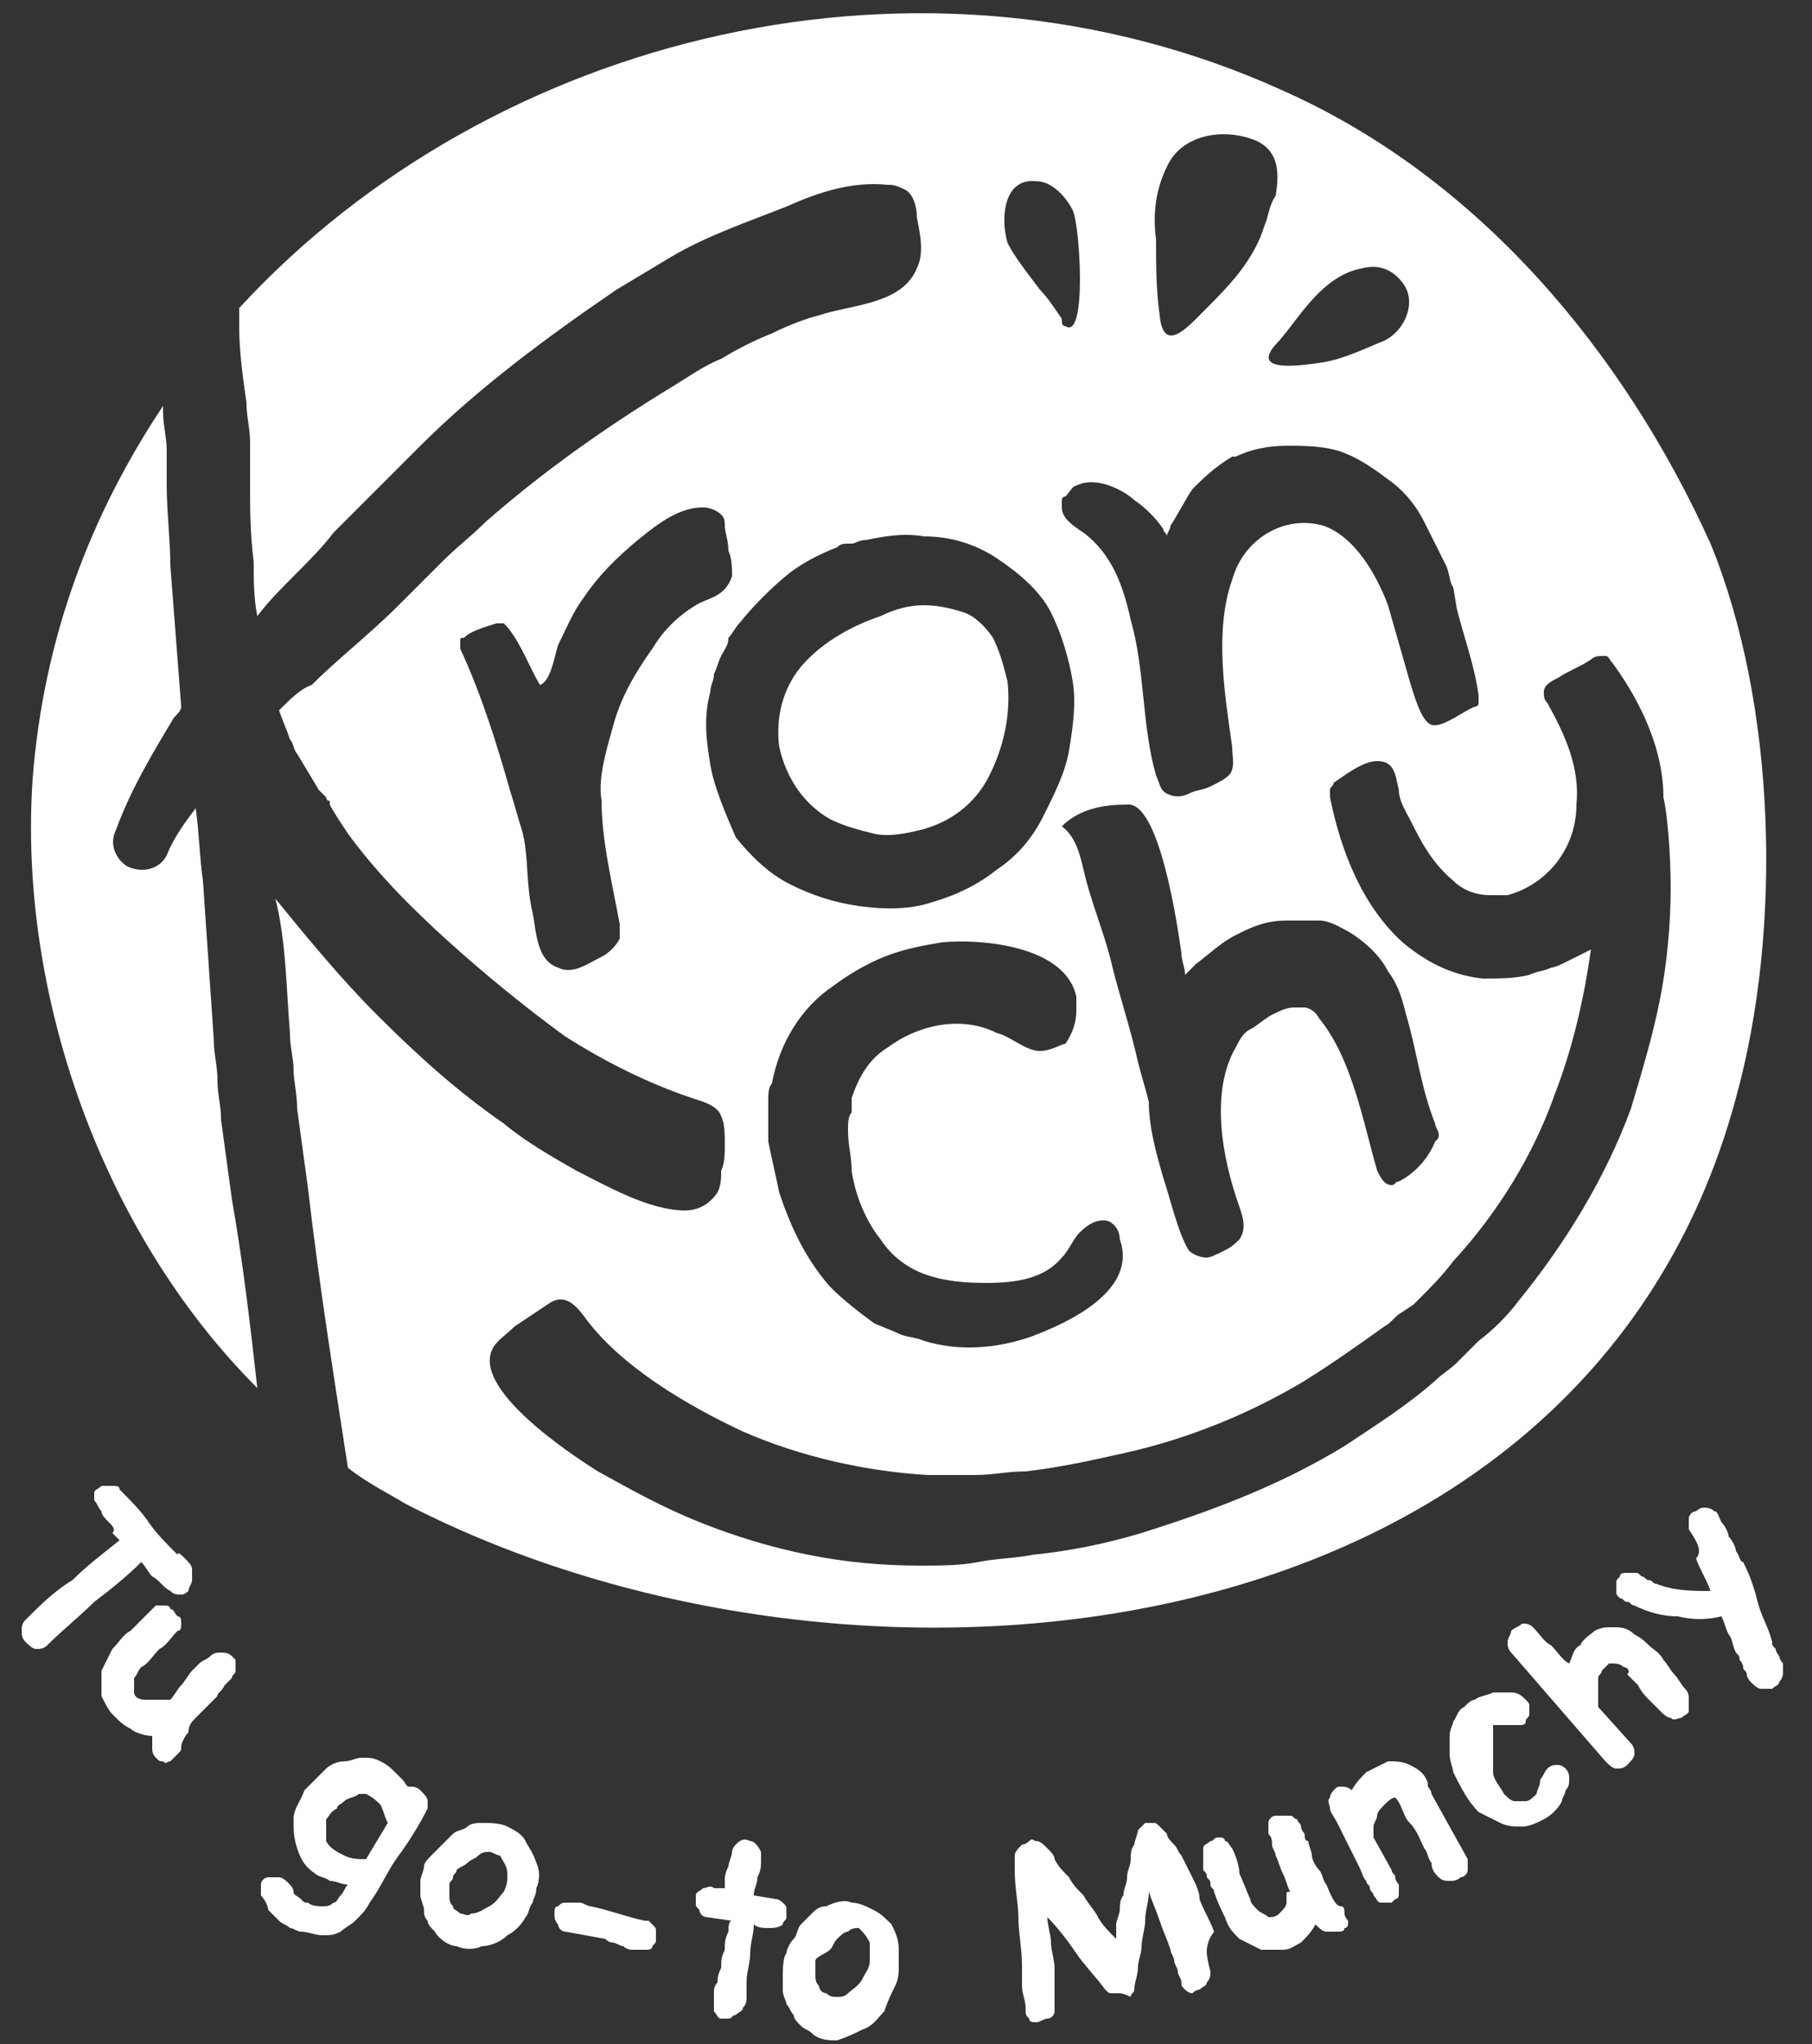 <?xml version="1.0" encoding="UTF-8"?>
<!-- Generator: Adobe Illustrator 27.3.1, SVG Export Plug-In . SVG Version: 6.00 Build 0)  -->
<svg xmlns="http://www.w3.org/2000/svg" xmlns:xlink="http://www.w3.org/1999/xlink" version="1.1" id="art_beef" x="0px" y="0px" viewBox="0 0 50 56.4" style="enable-background:new 0 0 50 56.4;" xml:space="preserve">
<rect x="0" y="0" width="50" height="56.4" fill="#333333" stroke="none"/>
<style type="text/css">
	.st0{fill:#FFFFFF;}
</style>
<g>
	<g id="XMLID_3_">
		<path id="XMLID_32_" class="st0" d="M47.2,15C44.8,9.7,40.8,4.9,35.4,2.5C25.5-2,13.6,0.9,6.6,8.5c0,0.2,0,0.4,0,0.5    c0,0.7,0.1,1.4,0.2,2.1c0,0.4,0.1,0.7,0.1,1.1c0,0.4,0,0.8,0,1.1c0,0.7,0,1.4,0.1,2.2c0,0.5,0,1,0.1,1.5c0.3-0.4,0.7-0.8,1-1.1    c0.4-0.4,0.8-0.8,1.1-1.2c0.1-0.1,0.2-0.2,0.3-0.3l0.3-0.3c0.2-0.2,0.4-0.4,0.6-0.6c0.4-0.4,0.8-0.8,1.2-1.2    c1.6-1.6,3.5-3,5.4-4.3c0.5-0.3,1-0.6,1.5-0.9c1-0.6,2.2-1,3.2-1.4c0.9-0.4,1.8-0.7,2.8-0.6c0.1,0,0.2,0,0.4,0.1    c0.3,0.1,0.4,0.5,0.4,0.8c0.1,0.5,0.2,1,0,1.4c-0.4,1-1.8,1-2.7,1.3c-0.4,0.1-0.9,0.3-1.3,0.5c-0.5,0.2-0.9,0.4-1.4,0.7    c-0.5,0.2-0.9,0.5-1.4,0.8c-1.8,1.1-3.5,2.3-5.1,3.7c-0.4,0.4-0.8,0.7-1.2,1.1c-0.2,0.2-0.4,0.4-0.6,0.6l-0.3,0.3    c-0.1,0.1-0.2,0.2-0.3,0.3c-0.8,0.8-1.7,1.5-2.4,2.2C8.3,19,8,19.3,7.7,19.6c0.1,0.3,0.2,0.5,0.3,0.8c0.1,0.1,0.1,0.3,0.2,0.4    l0.3,0.5l0.3,0.5L9,22c0,0,0,0.1,0.1,0.1l0,0.1c0.1,0.2,0.3,0.5,0.5,0.8c0.8,1.1,1.8,2.1,2.8,3c1,0.9,2.1,1.8,3.2,2.6    c1.1,0.7,2.3,1.3,3.5,1.7c0.3,0.1,0.7,0.2,0.8,0.5c0.1,0.2,0.1,0.5,0.1,0.8c0,0.2,0,0.5-0.1,0.7c0,0.2,0,0.4-0.1,0.6    c-0.2,0.3-0.5,0.5-0.9,0.5c-1,0-2.2-0.7-3-1.1c-0.7-0.4-1.4-0.8-2-1.3c-1.3-0.9-2.4-1.9-3.5-3c-1-1-1.9-2.1-2.8-3.2    C7.9,26,7.9,27.3,8,28.5c0,0.4,0.1,0.7,0.1,1c0,0.3,0.1,0.7,0.1,1.1l0.3,2.2c0.3,2.6,0.7,5.1,1.1,7.7c0.5,0.4,1.1,0.7,1.6,1    c12.4,6.4,32.5,4.4,36.7-11.2C49.2,25.6,49,19.4,47.2,15z M37.6,7.4c0.4-0.1,0.8,0,1.1,0.4c0.4,0.5,0.1,1.3-0.5,1.6    c-0.5,0.2-1.1,0.5-1.7,0.6c-0.7,0.1-2.1,0.3-1.2-0.6C35.9,8.7,36.5,7.6,37.6,7.4z M32.2,4.6c0.4-0.9,1.6-1.1,2.5-0.7    c0.6,0.3,0.6,0.9,0.5,1.5C35,5.7,35,6,34.9,6.2c-0.3,1-1,1.7-1.7,2.4c-0.4,0.4-1.1,1.2-1.2,0.1c-0.1-0.7-0.1-1.4-0.1-2.1    C31.8,5.9,31.9,5.2,32.2,4.6z M31.3,13.8c0.3,0.2,0.6,0.5,0.8,0.8c0,0.1,0.1,0.1,0.1,0.2c0-0.1,0.1-0.2,0.1-0.3    c0.2-0.3,0.4-0.7,0.6-1c0.3-0.3,0.6-0.6,1.1-0.9l0,0c0,0,0,0,0.1,0c0.4-0.2,0.9-0.3,1.4-0.3c0.5,0,1.1,0,1.6,0.2    c0.5,0.2,0.9,0.5,1.3,0.8c0.4,0.3,0.7,0.7,0.9,1.1c0.2,0.4,0.4,0.8,0.6,1.2c0.1,0.2,0.1,0.5,0.2,0.6l0.1,0.6    c0.2,0.8,0.5,1.6,0.6,2.4c0,0.1,0,0.1,0,0.2c0,0.1-0.1,0.1-0.1,0.1c-0.3,0.1-0.9,0.6-1.2,0.5c-0.3-0.1-0.5-0.9-0.6-1.2    c-0.2-0.7-0.4-1.4-0.6-2.1c-0.3-0.8-0.9-1.9-1.8-2.2c-1.1-0.3-2.2,0.4-2.5,1.5c-0.5,1.4-0.2,3.2,0,4.6c0,0.3,0.1,0.6-0.1,0.8    c-0.1,0.1-0.3,0.2-0.5,0.3c-0.2,0.1-0.4,0.1-0.6,0.2c-0.2,0.1-0.4,0.1-0.6,0c-0.2-0.1-0.2-0.3-0.3-0.5c-0.4-1.4-0.3-2.9-0.7-4.3    c-0.2-0.9-0.5-1.8-1.3-2.4c-0.3-0.2-0.6-0.4-0.6-0.7c0-0.1,0-0.1,0-0.2c0,0,0-0.1,0.1-0.1c0.1-0.1,0.2-0.3,0.3-0.3    C30.3,13.1,31.1,13.6,31.3,13.8z M34.2,33.3c0.1,0.3,0.2,0.6,0,0.9c-0.1,0.1-0.2,0.2-0.4,0.3c-0.2,0.1-0.4,0.2-0.5,0.2    c-0.2,0-0.4-0.1-0.5-0.2c-0.3-0.5-0.5-1.4-0.7-2c-0.2-0.7-0.4-1.4-0.4-2.1c-0.1-0.4-0.2-0.7-0.3-1.1c-0.2-0.9-0.5-1.8-0.7-2.6    c-0.2-0.9-0.6-1.8-0.8-2.7c-0.1-0.4-0.2-0.9-0.6-1.2c0.5-0.5,1.2-0.6,1.8-0.6c0.9-0.1,1.4,3.4,1.5,4.1c0,0.2,0.1,0.4,0.1,0.6    c0.1-0.1,0.2-0.2,0.3-0.3c0.4-0.3,0.7-0.6,1.1-0.8c0.4-0.2,0.8-0.4,1.4-0.4c0.3,0,0.6,0,0.9,0c0.3,0,0.6,0.2,0.8,0.3    c0.5,0.3,0.9,0.7,1.1,1.1c0.3,0.4,0.4,0.8,0.5,1.2c0.3,1,0.4,2,0.8,3c0,0.1,0.1,0.2,0.1,0.3c0,0.1,0,0.1-0.1,0.2    c-0.2,0.5-0.6,0.9-1,1.1c-0.1,0-0.1,0.1-0.2,0.1c-0.2,0-0.3-0.2-0.4-0.4c-0.4-1.4-0.7-3.1-1.6-4.2c-0.1-0.2-0.3-0.3-0.4-0.3    c-0.1,0-0.2,0-0.3,0c-0.2,0-0.4,0.1-0.6,0.2c-0.2,0.1-0.4,0.3-0.6,0.4c-0.2,0.1-0.3,0.3-0.4,0.5C33.4,30.1,33.7,31.9,34.2,33.3z     M23.4,31.2c0,0.4,0.1,0.7,0.1,1.1c0.1,0.7,0.4,1.4,0.8,1.9c0.2,0.3,0.4,0.5,0.7,0.7c0.6,0.4,1.4,0.5,2.2,0.5    c0.8,0,1.6-0.1,2.1-0.7c0.2-0.2,0.3-0.5,0.5-0.7c0.2-0.2,0.5-0.4,0.8-0.3c0.2,0.1,0.3,0.3,0.3,0.5c0.5,1.4-1.4,2.3-2.5,2.7    c-0.9,0.3-1.9,0.4-2.9,0.1c-0.2-0.1-0.5-0.1-0.7-0.2c-0.2-0.1-0.5-0.2-0.7-0.3c-0.4-0.3-0.8-0.6-1.2-1c-0.7-0.8-1.1-1.7-1.4-2.6    c-0.1-0.5-0.2-0.9-0.3-1.4c0-0.2,0-0.5,0-0.8c0-0.1,0-0.3,0-0.4c0-0.1,0-0.3,0.1-0.4c0.2-1.1,0.8-2.1,1.7-2.7    c0.4-0.3,0.9-0.6,1.4-0.8c0.5-0.2,1-0.3,1.6-0.4c1.1-0.1,3.4,0.1,3.7,1.5c0,0.1,0,0.3,0,0.4c0,0.3-0.1,0.6-0.3,0.9    C29.3,28.8,29,29,28.7,29c-0.4,0-0.8-0.4-1.2-0.5c-1-0.5-2.2-0.2-3,0.4c-0.5,0.3-0.8,0.8-1,1.4c0,0.1,0,0.1,0,0.2    c0,0.1,0,0.1,0,0.2C23.4,30.8,23.4,31,23.4,31.2z M28.6,5c0.4,0,0.8,0.4,1,0.8C29.8,6.2,30,9.4,29.4,9c-0.1,0-0.1-0.1-0.1-0.2    c-0.2-0.3-0.4-0.6-0.6-0.8c-0.3-0.4-0.7-0.9-0.9-1.3C27.6,6,27.7,4.9,28.6,5z M19.2,16.7c-0.5,0.3-0.9,0.7-1.2,1.2    c-0.5,0.7-0.9,1.4-1.1,2.2c-0.2,0.7-0.4,1.4-0.3,2c0,1.1,0.3,2.3,0.5,3.4c0,0.1,0,0.3,0,0.4c-0.1,0.2-0.3,0.4-0.5,0.5    c-0.4,0.2-0.8,0.5-1.2,0.3c-0.6-0.2-0.6-1-0.7-1.5c-0.2-0.8-0.1-1.6-0.3-2.3c-0.1-0.3-0.2-0.7-0.3-1c-0.4-1.4-0.8-2.7-1.4-4    c0-0.1,0-0.1,0-0.2c0-0.1,0-0.1,0.1-0.1c0.2-0.2,0.6-0.3,0.9-0.4c0.1,0,0.2,0,0.2,0c0,0,0.1,0.1,0.1,0.1c0.4,0.5,0.6,1.1,0.9,1.6    c0.3-0.1,0.4-0.8,0.5-1.1c0.2-0.4,0.4-0.9,0.7-1.3c0.4-0.6,0.9-1.1,1.5-1.6c0.5-0.4,1.1-0.9,1.8-0.9c0.2,0,0.4,0.1,0.5,0.2    c0.1,0.1,0.1,0.2,0.1,0.3c0,0.2,0.1,0.4,0.1,0.7c0.1,0.2,0.1,0.5,0.1,0.7C20,16.5,19.5,16.5,19.2,16.7z M19.6,21.1    c-0.1-0.6-0.2-1.3,0-2c0-0.2,0.1-0.3,0.1-0.5c0.1-0.2,0.1-0.3,0.2-0.5c0.1-0.2,0.2-0.3,0.2-0.5c0.1-0.1,0.2-0.3,0.3-0.4    c0.4-0.5,0.9-1,1.4-1.4c0.4-0.3,0.8-0.5,1.3-0.7c0.1-0.1,0.2-0.1,0.3-0.1c0,0,0.1,0,0.1,0c0.1,0,0.2-0.1,0.4-0.1    c0.5-0.1,1-0.2,1.6-0.1c0.7,0,1.4,0.2,2,0.6c0.6,0.4,1.2,0.9,1.5,1.5c0.3,0.6,0.5,1.3,0.6,1.9c0.1,0.6,0,1.3-0.1,1.9    c-0.1,0.6-0.4,1.2-0.7,1.8c-0.3,0.6-0.7,1.1-1.3,1.5c-0.5,0.4-1.1,0.7-1.8,0.9c-0.6,0.2-1.3,0.2-2,0.1c-0.7-0.1-1.3-0.3-1.9-0.6    c-0.6-0.3-1.1-0.8-1.5-1.3C20,22.4,19.7,21.7,19.6,21.1z M46.1,24.5c0,1-0.1,2.1-0.3,3.1c-0.2,1-0.5,2-0.8,3    c-0.7,1.9-1.8,3.7-3.1,5.3c-0.3,0.4-0.7,0.8-1.1,1.1l-0.3,0.3l-0.3,0.3c-0.2,0.2-0.4,0.3-0.6,0.5c-0.8,0.7-1.6,1.2-2.5,1.8    c-1.8,1.1-3.7,1.8-5.6,2.4c-1,0.3-2,0.5-3,0.6c-0.5,0.1-1,0.1-1.5,0.2c-0.5,0.1-1.1,0.1-1.6,0.1c-1.1,0-2.1-0.1-3.1-0.3    c-1-0.2-2-0.5-3-0.9c-1-0.4-1.9-0.9-2.8-1.4c-0.8-0.5-3.5-2.3-2.9-3.4c0.1-0.2,0.4-0.4,0.6-0.6c0.3-0.2,0.6-0.4,0.9-0.6    c0.4-0.3,0.7-0.1,1,0.3c1,1.4,2.9,2.5,4.4,3.2c1.6,0.7,3.4,1.1,5.1,1.2c0.4,0,0.9,0,1.3,0c0.5,0,0.9-0.1,1.4-0.1    c0.9-0.1,1.8-0.3,2.7-0.5c1.8-0.4,3.5-1.1,5-2c0.8-0.5,1.5-1,2.2-1.5c0.2-0.1,0.3-0.3,0.5-0.4l0.3-0.2l0.2-0.2    c0.3-0.3,0.6-0.6,0.9-1c1.2-1.3,2.2-2.9,2.8-4.6c0.5-1.3,0.8-2.6,1-4c-0.2,0.1-0.4,0.2-0.6,0.3c-0.2,0.1-0.4,0.2-0.5,0.2    c-0.2,0.1-0.4,0.1-0.6,0.2c-0.4,0.1-0.8,0.1-1.3,0.1c-0.9-0.1-1.6-0.5-2.2-1c-1.1-1-1.7-2.5-2-4c0-0.1,0-0.2,0-0.2    c0-0.1,0.1-0.1,0.1-0.2c0.3-0.2,0.8-0.6,1.2-0.6c0.5,0,0.5,0.4,0.6,0.8c0,0.3,0.2,0.6,0.3,0.8c0.3,0.6,0.6,1.2,1.2,1.7    c0.3,0.3,0.7,0.4,1,0.4c0.2,0,0.3,0,0.5,0c1.1-0.3,1.9-1.3,1.9-2.5c0.1-1-0.3-1.9-0.8-2.8c-0.1-0.1-0.1-0.2-0.1-0.3    c0-0.2,0.2-0.3,0.4-0.4c0.3-0.2,0.6-0.3,0.9-0.5c0.1-0.1,0.2-0.1,0.4-0.1c0.1,0,0.1,0.1,0.2,0.2c0.8,1.1,1.4,2.4,1.4,3.7    C46,22.4,46.1,23.5,46.1,24.5z"></path>
		<path id="XMLID_31_" class="st0" d="M6.1,30.9c0-0.4-0.1-0.7-0.1-1.1c0-0.4-0.1-0.7-0.1-1.1c-0.1-1.5-0.2-2.9-0.3-4.4    c-0.1-0.7-0.1-1.3-0.2-2c-0.3,0.4-0.6,0.8-0.8,1.3l0,0c-0.2,0.4-0.7,0.5-1.1,0.3c-0.3-0.2-0.5-0.6-0.3-1c0.4-1.1,1-2.1,1.6-3.1    C4.9,19.7,5,19.6,5,19.5c-0.1-1.3-0.2-2.6-0.3-3.9c0-0.7-0.1-1.5-0.1-2.2c0-0.4,0-0.7,0-1c0-0.3-0.1-0.7-0.1-1c0-0.1,0-0.1,0-0.2    c-2,3-3.3,6.4-3.6,10.3C0.5,27.4,2.8,34,7.1,38.3c-0.2-1.8-0.4-3.5-0.7-5.2L6.1,30.9z"></path>
		<path id="XMLID_14_" class="st0" d="M22.9,22.6c0.4,0.2,0.8,0.3,1.2,0.4c0.4,0.1,0.9,0,1.3-0.1c0.8-0.2,1.5-0.7,1.9-1.5    c0.4-0.8,0.6-1.7,0.5-2.6c-0.1-0.4-0.2-0.8-0.4-1.2c-0.2-0.3-0.5-0.6-0.8-0.7c-0.3-0.1-0.7-0.2-1.1-0.2c-0.4,0-0.8,0.1-1.2,0.3    c-0.9,0.3-1.7,0.8-2.2,1.4c-0.5,0.6-0.7,1.4-0.6,2.2C21.7,21.5,22.2,22.2,22.9,22.6z"></path>
	</g>
	<g>
		<path class="st0" d="M5.3,43.3c0,0.1,0,0.2,0,0.3c0,0.1-0.1,0.2-0.1,0.3C5.2,43.9,5.1,44,5,44c-0.1,0-0.2,0-0.3-0.1    c-0.2-0.1-0.3-0.3-0.5-0.4c-0.1-0.1-0.2-0.3-0.3-0.4c-0.4,0.4-0.9,0.8-1.3,1.1c-0.4,0.4-0.9,0.8-1.3,1.2c-0.1,0.1-0.2,0.1-0.3,0.1    c-0.1,0-0.2-0.1-0.3-0.2c-0.1-0.1-0.1-0.2-0.1-0.3c0-0.1,0-0.2,0.1-0.3c0.4-0.4,0.8-0.8,1.3-1.1c0.4-0.4,0.8-0.7,1.3-1.1    c0,0-0.1-0.1-0.2-0.2C3.2,42.2,3.1,42.1,3,42c-0.1-0.1-0.2-0.2-0.2-0.3c-0.1-0.1-0.1-0.2-0.2-0.3c0-0.1,0-0.2,0-0.2    c0-0.1,0.1-0.1,0.2-0.2C2.9,41,3,41,3.1,41c0.1,0,0.2,0,0.2,0.1c0.3,0.3,0.6,0.6,0.8,0.9c0.2,0.3,0.5,0.6,0.8,0.9    C4.9,42.8,5,42.9,5.1,43C5.2,43.1,5.3,43.2,5.3,43.3L5.3,43.3z"></path>
		<path class="st0" d="M5,48.2c0,0.1,0,0.1-0.1,0.2c-0.1,0.1-0.1,0.1-0.2,0.2c-0.1,0-0.1,0.1-0.2,0c-0.1,0-0.1,0-0.2-0.1    c-0.1-0.1-0.1-0.2-0.1-0.3c0-0.1,0-0.2,0-0.3c-0.2,0-0.5-0.1-0.6-0.2c-0.2-0.1-0.3-0.2-0.5-0.4C3,47.2,2.9,47,2.8,46.8    c0-0.2,0-0.4,0-0.7c0.1-0.2,0.2-0.4,0.3-0.6c0.2-0.2,0.3-0.4,0.5-0.5c0.1-0.1,0.1-0.1,0.2-0.2c0.1-0.1,0.1-0.1,0.2-0.2    c0,0,0.1-0.1,0.1-0.1c0,0,0.1-0.1,0.1-0.1c0,0,0.1-0.1,0.1-0.1c0.1,0,0.1,0,0.2,0c0.1,0,0.2,0,0.2,0.1c0.1,0,0.1,0.1,0.2,0.2    C5,44.6,5,44.7,5,44.8c0,0.1,0,0.2-0.1,0.2c-0.2,0.2-0.3,0.4-0.5,0.5c-0.2,0.2-0.3,0.4-0.5,0.5c-0.1,0.1-0.1,0.2-0.2,0.3    c0,0.1,0,0.2,0,0.4c0,0.1,0.1,0.2,0.3,0.2c0.1,0,0.2,0,0.3,0c0.1,0,0.1,0,0.2,0c0.1,0,0.1,0,0.2,0c0.1-0.1,0.2-0.3,0.3-0.4    c0.1-0.1,0.2-0.3,0.3-0.4c0.1-0.1,0.1-0.1,0.2-0.2c0.1-0.1,0.2-0.1,0.3-0.2c0.1-0.1,0.2-0.1,0.3-0.1c0.1,0,0.2,0,0.3,0.1    c0,0,0.1,0.1,0.1,0.1c0,0,0,0.1,0,0.1c0,0.1,0,0.2,0,0.2c0,0.1-0.1,0.1-0.1,0.2c-0.1,0.1-0.1,0.1-0.2,0.2C6.1,46.7,6,46.7,6,46.8    c-0.1,0.1-0.2,0.2-0.3,0.3c-0.1,0.1-0.2,0.2-0.3,0.3c-0.1,0.1-0.2,0.2-0.2,0.4C5.1,47.9,5,48.1,5,48.2z"></path>
		<path class="st0" d="M7.2,52.3c0-0.1,0-0.2,0-0.3c0-0.1,0.1-0.2,0.2-0.2c0.1,0,0.2,0,0.3,0c0.1,0,0.2,0.1,0.3,0.2C8,52,8,52,8,52    c0,0,0.1,0.1,0.1,0.2c0,0.1,0.1,0.1,0.2,0.2c0.1,0.1,0.1,0.1,0.2,0.1c0.1,0.1,0.3,0.1,0.4,0.1c0.1,0,0.2,0,0.3-0.1    c0.1,0,0.1-0.1,0.2-0.2c0.1-0.1,0.1-0.2,0.2-0.3c-0.2,0-0.3-0.1-0.5-0.1c-0.1-0.1-0.3-0.1-0.4-0.2c-0.3-0.2-0.4-0.4-0.5-0.7    c-0.1-0.3-0.1-0.5-0.1-0.8c0-0.3,0.2-0.5,0.3-0.8C8.6,49.2,8.8,49,9,48.8c0.1-0.1,0.3-0.2,0.5-0.2c0.2,0,0.3-0.1,0.5-0.1    c0.2,0,0.3,0,0.5,0.1c0.2,0.1,0.3,0.2,0.4,0.3c0.1,0.1,0.1,0.1,0.2,0.2c0.1,0.1,0.1,0.2,0.2,0.2c0.1,0,0.2,0,0.3,0.1    c0.1,0.1,0.2,0.2,0.2,0.3c0,0,0,0.1,0,0.1c0,0,0,0.1,0,0.1c-0.2,0.4-0.5,0.9-0.8,1.3c-0.3,0.4-0.5,0.9-0.8,1.3    c-0.1,0.2-0.2,0.3-0.4,0.5c-0.1,0.1-0.3,0.2-0.4,0.3c-0.2,0.1-0.3,0.1-0.5,0.1c-0.2,0-0.4-0.1-0.6-0.1c-0.1,0-0.2-0.1-0.3-0.1    c-0.1-0.1-0.2-0.1-0.3-0.2c-0.1-0.1-0.2-0.2-0.3-0.3C7.4,52.6,7.3,52.4,7.2,52.3L7.2,52.3z M9,50.8c0.1,0.2,0.3,0.3,0.5,0.4    c0.2,0.1,0.4,0.1,0.6,0.1l0.6-1c-0.1-0.2-0.1-0.3-0.2-0.5c-0.1-0.1-0.2-0.2-0.4-0.3c0,0-0.1,0-0.1,0c0,0-0.1,0-0.1,0    c-0.1,0.1-0.3,0.1-0.4,0.2c-0.1,0.1-0.2,0.1-0.2,0.2C9.1,50,9.1,50.1,9,50.2C9,50.3,9,50.4,9,50.6C9,50.6,9,50.7,9,50.8    C9,50.7,9,50.8,9,50.8z"></path>
		<path class="st0" d="M11.9,51.2c0.1-0.1,0.2-0.2,0.3-0.3c0.1-0.1,0.2-0.2,0.3-0.3s0.3-0.1,0.4-0.2c0.1-0.1,0.3-0.1,0.4-0.1    c0.2,0,0.5,0,0.7,0.1c0.2,0.1,0.4,0.2,0.5,0.4c0.1,0.2,0.2,0.3,0.3,0.6c0.1,0.2,0.1,0.5,0,0.7c0,0.2-0.1,0.3-0.1,0.4    c-0.1,0.1-0.1,0.3-0.2,0.4c-0.1,0.2-0.3,0.4-0.5,0.5c-0.2,0.2-0.5,0.3-0.7,0.3c-0.2,0.1-0.5,0.1-0.7,0c-0.2,0-0.5-0.2-0.6-0.4    c-0.1-0.1-0.2-0.2-0.2-0.3c-0.1-0.1-0.1-0.2-0.1-0.3c0-0.1-0.1-0.3-0.1-0.4c0-0.1,0-0.2,0-0.4c0-0.1,0.1-0.3,0.1-0.4    C11.7,51.4,11.8,51.3,11.9,51.2L11.9,51.2z M12.6,51.6c0,0.1-0.1,0.1-0.1,0.2c0,0.1-0.1,0.1-0.1,0.2c0,0.1,0,0.2,0,0.3    c0,0.1,0,0.2,0.1,0.3c0,0.1,0.1,0.1,0.2,0.2c0.1,0,0.2,0.1,0.3,0c0.2,0,0.3-0.1,0.5-0.2c0.2-0.1,0.3-0.3,0.4-0.4    C14,52,14,51.9,14,51.7c0-0.2-0.1-0.3-0.2-0.5c-0.1,0-0.2-0.1-0.3-0.1c-0.1,0-0.2,0-0.3,0.1s-0.2,0.1-0.3,0.2    C12.8,51.5,12.7,51.5,12.6,51.6z"></path>
		<path class="st0" d="M15.6,53.3c-0.1,0-0.2-0.1-0.2-0.2c-0.1-0.1-0.1-0.2-0.1-0.3c0-0.1,0-0.2,0.1-0.2c0.1-0.1,0.1-0.1,0.3-0.1    c0.1,0,0.2,0,0.3,0c0.1,0,0.2,0.1,0.3,0.1c0.5,0.1,1,0.3,1.5,0.4c0,0,0.1,0,0.1,0c0,0,0.1,0.1,0.1,0.1c0.1,0.1,0.1,0.1,0.1,0.2    c0,0.1,0,0.1,0,0.2c0,0.1,0,0.1-0.1,0.2c0,0.1-0.1,0.1-0.2,0.1c-0.1,0-0.2,0-0.3,0c-0.1,0-0.2,0-0.3-0.1c-0.1,0-0.2-0.1-0.3-0.1    c-0.1,0-0.2-0.1-0.2-0.1L15.6,53.3z"></path>
		<path class="st0" d="M19.5,52.9c-0.1,0-0.2-0.1-0.2-0.2c-0.1-0.1-0.1-0.1-0.1-0.2c0-0.1,0-0.2,0-0.2c0-0.1,0.1-0.1,0.2-0.2    c0.1,0,0.2-0.1,0.3,0c0.1,0,0.2,0,0.3,0c0,0,0-0.1,0-0.2c0-0.1,0-0.2,0.1-0.4c0-0.1,0.1-0.3,0.1-0.4c0-0.1,0.1-0.2,0.1-0.2    c0.1-0.1,0.2-0.2,0.4-0.1c0.1,0,0.2,0.1,0.3,0.3c0,0,0,0.1,0,0.1c0,0,0,0.1,0,0.1c0,0.2,0,0.3-0.1,0.5c0,0.2-0.1,0.3-0.1,0.5    l0.6,0.1c0.1,0,0.2,0.1,0.2,0.1c0.1,0.1,0.1,0.1,0.1,0.2c0,0.1,0,0.2,0,0.2c0,0.1-0.1,0.1-0.1,0.2c-0.1,0.1-0.3,0.1-0.4,0.1    c-0.1,0-0.3,0-0.4-0.1c0,0.3-0.1,0.5-0.1,0.8c0,0.3-0.1,0.5-0.1,0.8c0,0.1,0,0.2,0,0.4c0,0.1,0,0.2-0.1,0.3c0,0.1-0.1,0.1-0.2,0.2    c-0.1,0-0.1,0.1-0.2,0.1c-0.1,0-0.1,0-0.2,0c-0.1,0-0.1-0.1-0.2-0.2c0,0,0-0.1,0-0.2c0-0.1,0-0.2,0-0.3c0-0.1,0-0.2,0.1-0.3    c0-0.1,0-0.2,0.1-0.4c0-0.2,0-0.3,0.1-0.5c0-0.2,0-0.3,0.1-0.5c0-0.1,0-0.3,0.1-0.3L19.5,52.9z"></path>
		<path class="st0" d="M21.7,53.9c0-0.1,0.1-0.3,0.2-0.4c0.1-0.1,0.1-0.3,0.2-0.4c0.1-0.1,0.2-0.2,0.3-0.3c0.1-0.1,0.2-0.2,0.4-0.2    c0.2-0.1,0.5-0.2,0.7-0.1c0.2,0,0.4,0.1,0.6,0.2c0.2,0.1,0.3,0.2,0.5,0.4c0.1,0.2,0.2,0.4,0.2,0.7c0,0.2,0,0.3,0,0.5    c0,0.1,0,0.3-0.1,0.5c-0.1,0.2-0.2,0.4-0.3,0.7c-0.2,0.2-0.3,0.4-0.6,0.5c-0.2,0.1-0.4,0.2-0.7,0.3c-0.2,0-0.5,0-0.7-0.2    c-0.1-0.1-0.2-0.1-0.3-0.2c-0.1-0.1-0.2-0.2-0.2-0.3c-0.1-0.1-0.1-0.2-0.2-0.3c0-0.1-0.1-0.2-0.1-0.4c0-0.1,0-0.3,0-0.4    S21.6,54,21.7,53.9L21.7,53.9z M22.5,54.1c0,0.1,0,0.2,0,0.2c0,0.1,0,0.1,0,0.2c0,0.1,0,0.2,0.1,0.3c0,0.1,0.1,0.2,0.2,0.2    c0.1,0.1,0.2,0.1,0.3,0.1c0.1,0,0.2,0,0.3-0.1c0.1-0.1,0.3-0.2,0.4-0.4c0.1-0.2,0.2-0.3,0.2-0.5c0-0.2,0-0.4,0-0.5    c-0.1-0.2-0.2-0.3-0.3-0.4c-0.1,0-0.2,0-0.3,0.1c-0.1,0-0.2,0.1-0.3,0.2c-0.1,0.1-0.1,0.2-0.2,0.3S22.5,54,22.5,54.1z"></path>
		<path class="st0" d="M33.4,54.4c0,0.1,0,0.2-0.1,0.3c0,0.1-0.1,0.1-0.2,0.2c-0.1,0-0.2,0.1-0.2,0.1c-0.1,0-0.2-0.1-0.2-0.1    c-0.1-0.1-0.1-0.1-0.1-0.2c0-0.1-0.1-0.2-0.1-0.3c0-0.1-0.1-0.2-0.1-0.3c0-0.1-0.1-0.2-0.1-0.3c-0.1-0.3-0.2-0.5-0.3-0.8    c-0.1-0.3-0.2-0.5-0.3-0.8c0,0.3-0.1,0.5-0.1,0.8c0,0.2-0.1,0.5-0.1,0.7c0,0.2-0.1,0.4-0.1,0.6c0,0.2-0.1,0.4-0.1,0.6    c0,0.1-0.1,0.1-0.1,0.2C31,55,30.9,55,30.9,55c-0.1,0-0.1,0-0.2,0c-0.1,0-0.1,0-0.2-0.1c-0.3-0.4-0.6-0.7-0.8-1s-0.5-0.7-0.8-1    c0,0.2,0.1,0.5,0.1,0.7c0,0.2,0.1,0.5,0.1,0.7c0,0.1,0,0.2,0,0.3c0,0.1,0,0.2,0,0.3c0,0.1,0,0.2,0,0.3c0,0.1,0,0.2,0,0.3    c0,0.1-0.1,0.2-0.2,0.2c-0.1,0-0.2,0.1-0.3,0.1s-0.2,0-0.2-0.1c-0.1-0.1-0.1-0.1-0.1-0.3c0-0.2-0.1-0.4-0.1-0.6c0-0.2,0-0.4,0-0.6    c0-0.4-0.1-0.9-0.1-1.3c0-0.4-0.1-0.8-0.1-1.3c0-0.1,0-0.2,0-0.4c0-0.1,0.1-0.2,0.2-0.3c0,0,0.1,0,0.2-0.1s0.1,0,0.2,0    c0.1,0,0.2,0.1,0.3,0.2c0.1,0.1,0.2,0.2,0.2,0.3c0.1,0.2,0.2,0.3,0.4,0.5c0.1,0.2,0.2,0.3,0.4,0.5c0.1,0.2,0.3,0.4,0.4,0.6    c0.1,0.2,0.3,0.4,0.5,0.6c0-0.1,0-0.2,0-0.2c0-0.1,0-0.2,0-0.2c0-0.1,0.1-0.3,0.1-0.4c0-0.1,0-0.3,0.1-0.4c0-0.2,0.1-0.3,0.1-0.5    c0-0.2,0.1-0.3,0.1-0.5c0-0.1,0-0.3,0.1-0.4c0-0.1,0.1-0.3,0.1-0.4c0.1-0.1,0.1-0.1,0.2-0.2c0.1,0,0.1,0,0.2,0    c0.1,0,0.1,0,0.2,0.1c0.1,0.1,0.1,0.1,0.2,0.2c0,0.1,0.1,0.2,0.2,0.3c0.1,0.1,0.1,0.2,0.2,0.3c0.1,0.2,0.2,0.4,0.3,0.6    c0.1,0.2,0.2,0.4,0.2,0.6c0.1,0.3,0.3,0.6,0.4,0.9C33.2,53.7,33.3,54,33.4,54.4L33.4,54.4z"></path>
		<path class="st0" d="M37,52.6c0.1,0,0.1,0.1,0.1,0.2c0,0.1,0.1,0.2,0.1,0.2c0,0.1,0,0.2-0.1,0.2c0,0.1-0.1,0.1-0.2,0.1    c-0.1,0-0.2,0-0.3,0c-0.1,0-0.2-0.1-0.3-0.2c-0.1,0.2-0.3,0.4-0.4,0.5c-0.2,0.1-0.3,0.2-0.5,0.2c-0.2,0-0.4,0-0.6,0    c-0.2-0.1-0.4-0.2-0.6-0.3c-0.2-0.2-0.3-0.3-0.4-0.6c-0.1-0.2-0.2-0.4-0.3-0.7c0-0.1-0.1-0.1-0.1-0.2c0-0.1,0-0.1-0.1-0.2    c0-0.1,0-0.1-0.1-0.2c0-0.1,0-0.1,0-0.2c0-0.1,0-0.1,0-0.2c0-0.1,0-0.1,0-0.2c0-0.1,0.1-0.1,0.2-0.2c0.1,0,0.1-0.1,0.2-0.1    c0.1,0,0.2,0,0.2,0.1c0.1,0,0.1,0.1,0.2,0.2c0.1,0.2,0.2,0.5,0.2,0.7c0.1,0.2,0.2,0.5,0.3,0.7c0,0.1,0.1,0.2,0.2,0.3    c0.1,0.1,0.2,0.1,0.3,0.2c0.1,0,0.2,0,0.3-0.1c0.1-0.1,0.2-0.2,0.2-0.3c0,0,0-0.1,0-0.2c0-0.1,0-0.1,0.1-0.1    c-0.1-0.2-0.1-0.3-0.2-0.5c-0.1-0.2-0.1-0.3-0.2-0.5c0-0.1-0.1-0.2-0.1-0.3c0-0.1,0-0.2-0.1-0.3c0-0.1,0-0.2,0-0.3    c0-0.1,0.1-0.2,0.2-0.2c0,0,0.1,0,0.2,0s0.1,0,0.2,0c0.1,0,0.1,0.1,0.2,0.1c0,0.1,0.1,0.1,0.1,0.2c0,0.1,0.1,0.2,0.1,0.2    c0,0.1,0,0.2,0.1,0.2c0,0.1,0.1,0.3,0.1,0.4c0,0.1,0.1,0.3,0.2,0.4c0.1,0.1,0.1,0.3,0.2,0.4C36.8,52.5,36.9,52.6,37,52.6z"></path>
		<path class="st0" d="M40.5,51.3c0,0.1,0,0.2,0,0.3c0,0.1-0.1,0.2-0.2,0.2c-0.1,0.1-0.2,0.1-0.3,0.1c-0.1,0-0.2,0-0.3-0.1    c-0.1-0.1-0.2-0.2-0.2-0.4c-0.1-0.1-0.1-0.3-0.2-0.4c-0.1-0.2-0.2-0.5-0.4-0.7s-0.2-0.5-0.4-0.7c0,0,0,0,0,0c0,0,0,0,0,0    c-0.1,0-0.2,0.1-0.3,0.2c-0.1,0.1-0.2,0.2-0.2,0.3c0,0.1-0.1,0.2-0.1,0.3c0,0.1,0,0.2,0,0.3l0.5,0.9c0,0.1,0.1,0.1,0.1,0.2    c0,0.1,0.1,0.2,0.1,0.2c0,0.1,0,0.2,0,0.2c0,0.1,0,0.2-0.1,0.2c0,0-0.1,0.1-0.1,0.1c0,0-0.1,0-0.1,0c-0.1,0-0.2,0-0.2,0    c-0.1,0-0.1-0.1-0.2-0.2c0-0.1-0.1-0.1-0.1-0.2c0-0.1-0.1-0.1-0.1-0.2c-0.1-0.1-0.1-0.2-0.2-0.4c-0.1-0.2-0.2-0.4-0.3-0.6    c-0.1-0.2-0.2-0.4-0.3-0.6c-0.1-0.2-0.2-0.3-0.2-0.4c0-0.1-0.1-0.2,0-0.3c0-0.1,0.1-0.2,0.1-0.2c0.1-0.1,0.1-0.1,0.2-0.1    c0.1,0,0.2,0,0.3,0.1c0.1-0.2,0.3-0.4,0.4-0.5c0.2-0.1,0.4-0.2,0.6-0.3c0.2,0,0.4,0,0.6,0.1c0.2,0.1,0.4,0.2,0.5,0.5    c0,0,0,0,0,0.1c0,0,0.1,0.1,0.1,0.2L40.5,51.3z"></path>
		<path class="st0" d="M42.5,49.1c0.1-0.1,0.1-0.2,0.2-0.3c0.1-0.1,0.2-0.1,0.3-0.1c0.1,0,0.2,0.1,0.2,0.1c0.1,0.1,0.1,0.2,0.1,0.3    c0,0.1,0,0.2-0.1,0.3c0,0.1-0.1,0.2-0.1,0.3c-0.1,0.2-0.3,0.4-0.5,0.5c-0.2,0.1-0.4,0.2-0.6,0.2c-0.2,0-0.4,0-0.6-0.1    c-0.2-0.1-0.4-0.2-0.6-0.3c-0.3-0.3-0.5-0.7-0.7-1.1c0-0.1-0.1-0.3-0.1-0.5c0-0.2,0-0.3,0-0.5c0-0.2,0.1-0.3,0.1-0.4    c0.1-0.1,0.1-0.3,0.3-0.4c0.1-0.1,0.2-0.2,0.3-0.2c0.1-0.1,0.3-0.1,0.5-0.2c0.2,0,0.3,0,0.5,0c0.2,0,0.3,0.1,0.4,0.2    c0.1,0.1,0.1,0.1,0.1,0.2c0,0.1,0,0.1,0,0.2c0,0.1-0.1,0.1-0.1,0.2c0,0.1-0.1,0.1-0.2,0.1c-0.1,0-0.2,0-0.2,0c-0.1,0-0.2,0-0.3,0    c0,0-0.1,0-0.1,0c0,0-0.1,0-0.1,0L41.2,48c0,0,0,0.1,0,0.1c0,0,0,0.1,0,0.1c0,0.2,0,0.4,0,0.7c0,0.2,0.2,0.4,0.3,0.6    c0.1,0.1,0.2,0.2,0.3,0.2c0.1,0,0.2,0,0.3,0c0.1,0,0.2-0.1,0.3-0.2C42.4,49.4,42.5,49.3,42.5,49.1L42.5,49.1z"></path>
		<path class="st0" d="M45.1,48.4c0,0.1-0.1,0.2-0.2,0.3c-0.1,0.1-0.2,0.1-0.3,0.1c-0.1,0-0.2-0.1-0.3-0.2l-2.6-3    c-0.1-0.1-0.1-0.2-0.1-0.3c0-0.1,0.1-0.2,0.1-0.3c0.1-0.1,0.2-0.1,0.3-0.2c0.1,0,0.2,0,0.3,0.1c0.2,0.2,0.3,0.4,0.5,0.5    c0.2,0.2,0.3,0.4,0.5,0.5c0.1-0.2,0.1-0.4,0.3-0.5c0.1-0.2,0.3-0.3,0.4-0.4c0.2-0.1,0.3-0.1,0.5-0.1c0.2,0,0.4,0,0.6,0.2    c0.2,0.1,0.3,0.2,0.4,0.3c0.1,0.1,0.3,0.2,0.4,0.4c0.1,0.1,0.2,0.3,0.3,0.4c0.1,0.1,0.2,0.3,0.3,0.4c0.1,0.1,0.1,0.2,0.1,0.3    c0,0.1,0,0.2,0,0.3c0,0.1-0.1,0.1-0.2,0.2c-0.1,0-0.2,0.1-0.3,0c-0.1,0-0.2-0.1-0.3-0.2c-0.1-0.1-0.2-0.2-0.3-0.3    s-0.2-0.2-0.3-0.4c-0.1-0.1-0.2-0.2-0.3-0.3C45,46.1,44.9,46,44.8,46c-0.1-0.1-0.2-0.1-0.4-0.1c-0.1,0.1-0.1,0.1-0.2,0.2    c0,0.1-0.1,0.1-0.1,0.2s0,0.2,0,0.3c0,0.1,0,0.2,0,0.3c0,0,0,0.1,0,0.1c0,0,0,0.1,0,0.1l0.9,1C45.1,48.2,45.1,48.3,45.1,48.4z"></path>
		<path class="st0" d="M46.6,42.2c0-0.1,0-0.2,0-0.3c0-0.1,0.1-0.2,0.2-0.2c0.1-0.1,0.2-0.1,0.2-0.1c0.1,0,0.2,0,0.3,0.1    c0.1,0,0.1,0.1,0.2,0.3c0.1,0.1,0.2,0.3,0.2,0.4c0.1,0.1,0.2,0.3,0.2,0.4c0.1,0.1,0.1,0.3,0.2,0.3c0.2,0.4,0.3,0.7,0.4,1.1    c0.1,0.4,0.3,0.7,0.4,1.1c0,0.1,0,0.1,0.1,0.2c0,0.1,0.1,0.2,0.1,0.2c0,0.1,0.1,0.2,0.1,0.2c0,0.1,0,0.1,0,0.2    c0,0.1,0,0.2-0.1,0.3c0,0.1-0.1,0.1-0.2,0.2c-0.1,0-0.2,0-0.3,0c-0.1,0-0.2-0.1-0.3-0.2c0,0-0.1-0.1-0.1-0.2    c0-0.1-0.1-0.1-0.1-0.2c0-0.1-0.1-0.2-0.1-0.2c0-0.1,0-0.1-0.1-0.2c-0.1-0.2-0.1-0.4-0.2-0.5c-0.1-0.2-0.1-0.3-0.2-0.5    c-0.4,0.1-0.8,0.1-1.2,0c-0.4,0-0.8-0.1-1.2-0.3c-0.1,0-0.1-0.1-0.2-0.1c-0.1,0-0.1-0.1-0.2-0.1c-0.1-0.1-0.1-0.1-0.1-0.2    c0-0.1,0-0.1,0-0.2c0-0.1,0-0.1,0.1-0.2c0-0.1,0.1-0.1,0.2-0.1c0.1,0,0.1,0,0.2,0c0.1,0,0.1,0,0.2,0.1c0.1,0,0.1,0.1,0.2,0.1    c0.1,0,0.1,0.1,0.2,0.1c0.5,0.2,1,0.2,1.5,0.2c-0.1-0.3-0.3-0.6-0.4-0.9C47,42.8,46.8,42.5,46.6,42.2L46.6,42.2z"></path>
	</g>
</g>
</svg>
